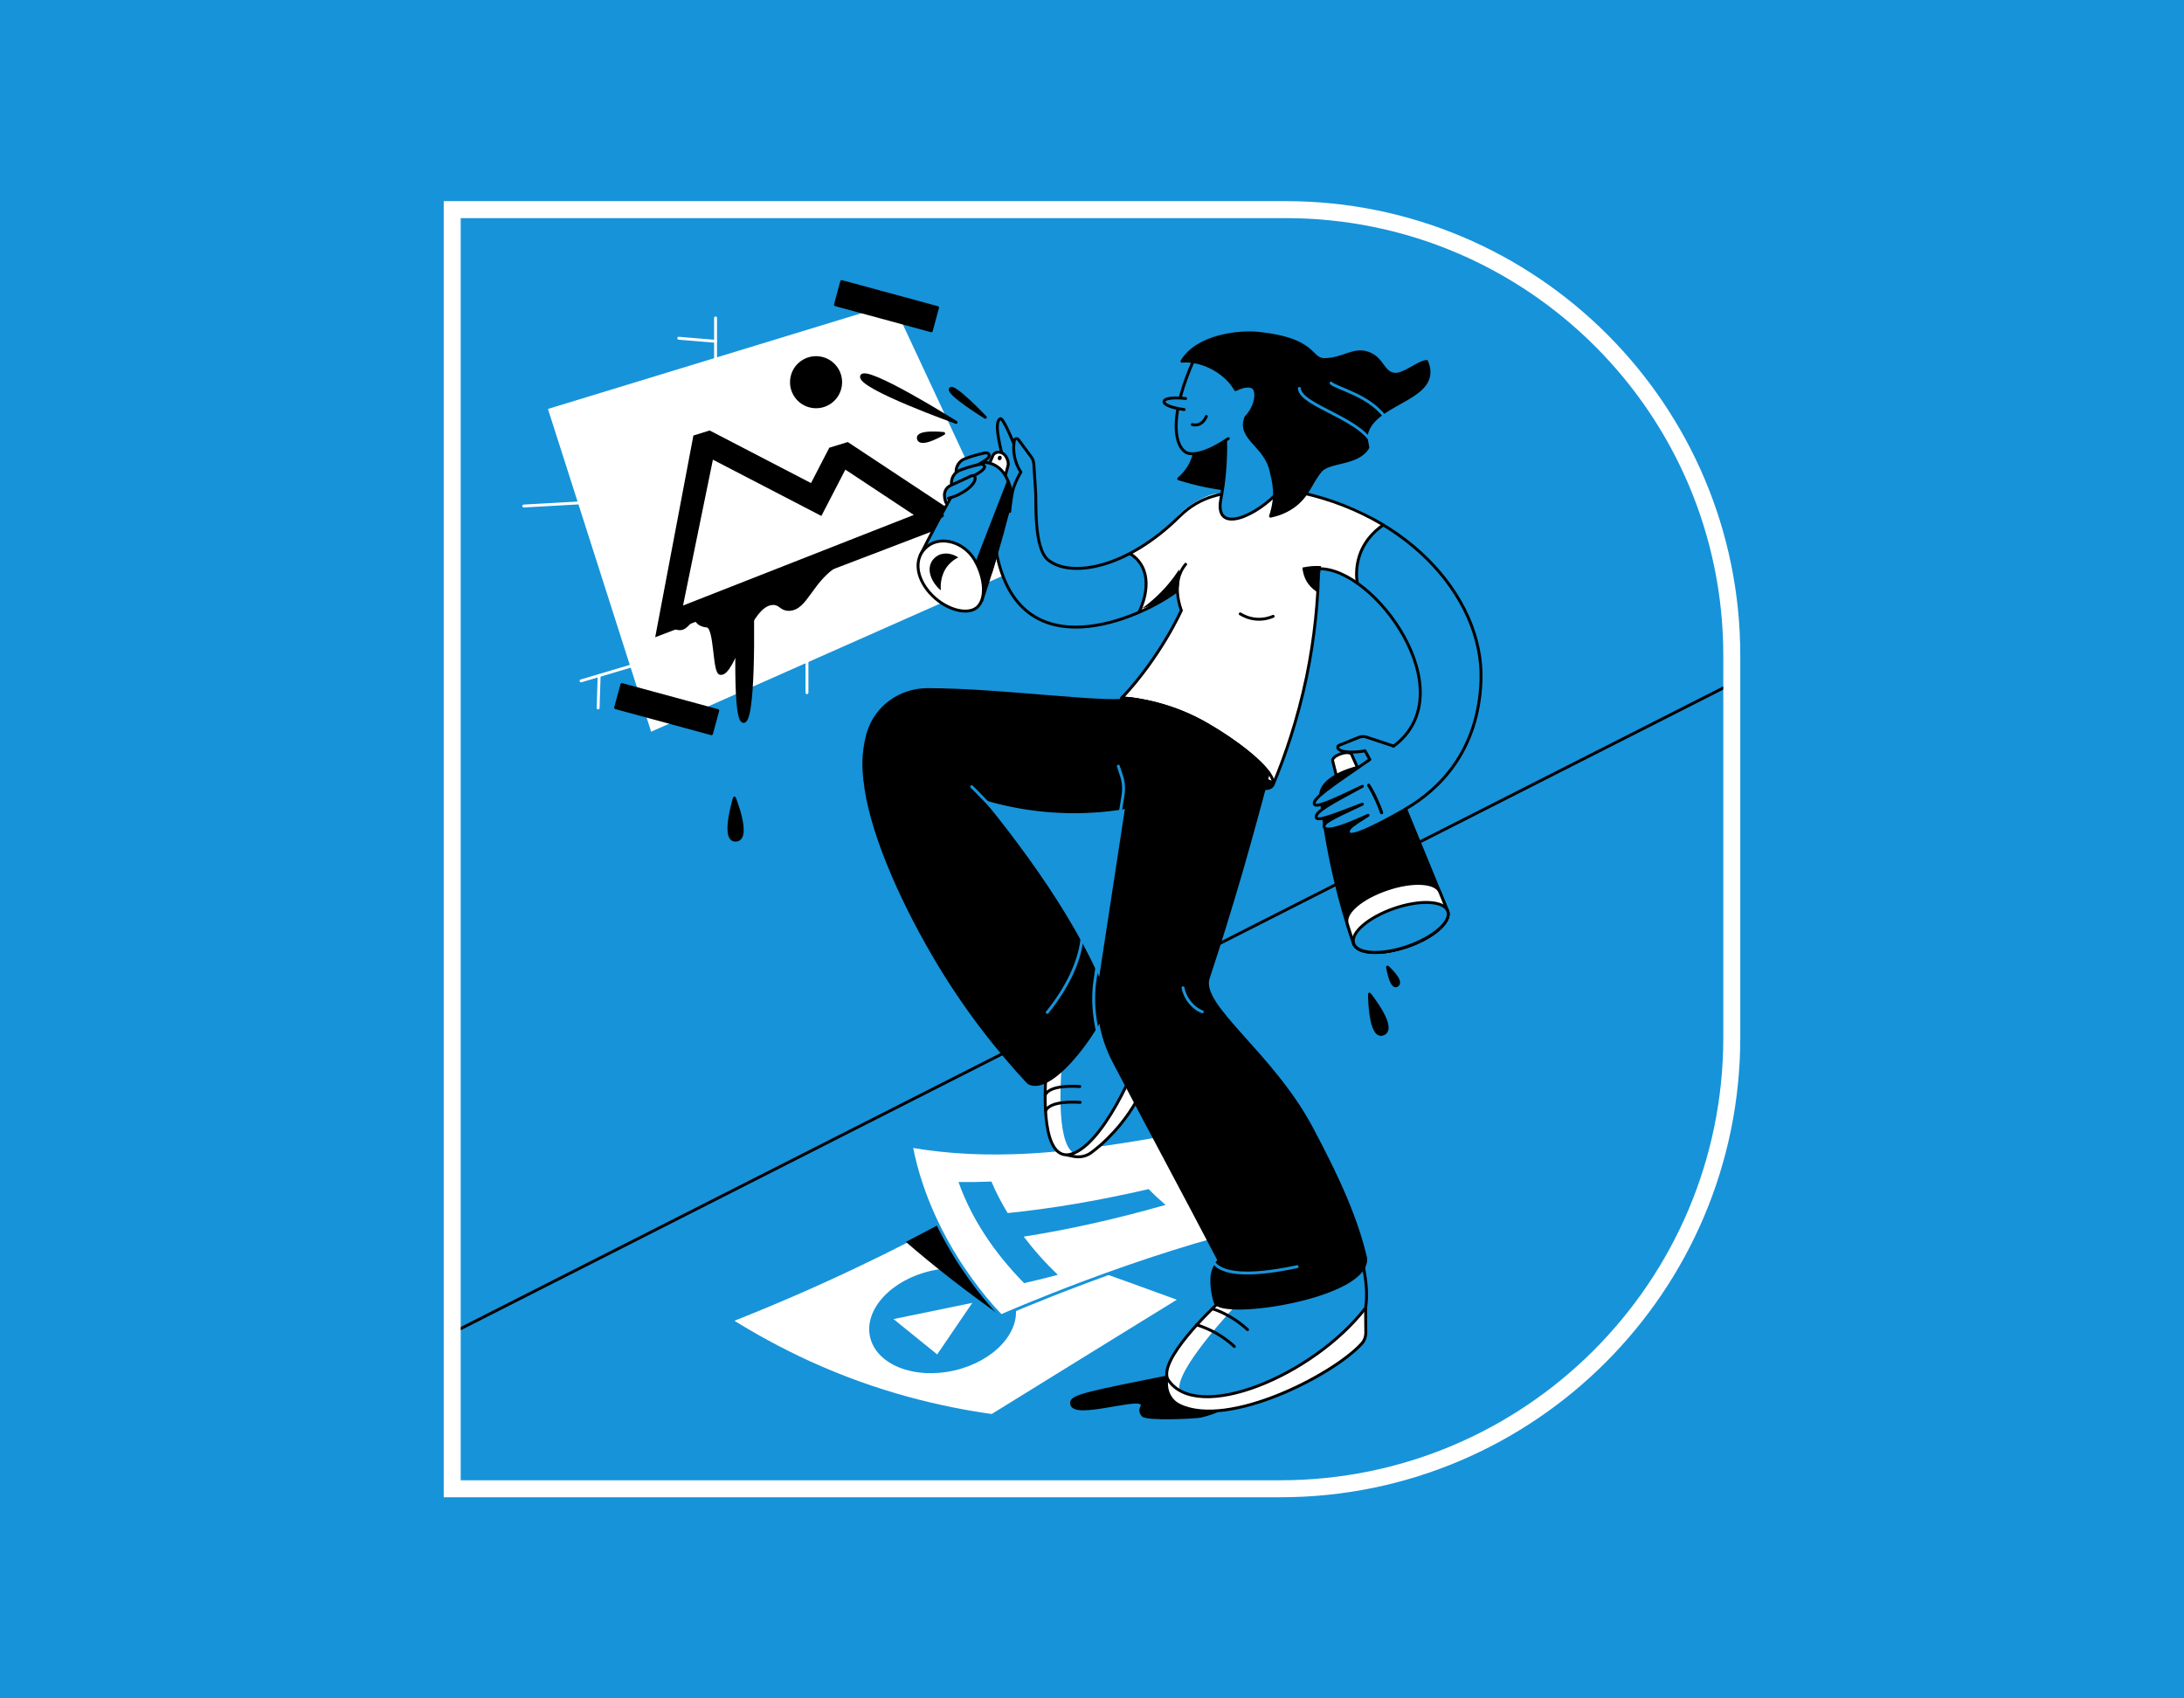 <?xml version="1.0" encoding="UTF-8"?> <svg xmlns="http://www.w3.org/2000/svg" xmlns:xlink="http://www.w3.org/1999/xlink" id="Layer_1" data-name="Layer 1" viewBox="0 0 900 700"><defs><style> .cls-1, .cls-2, .cls-3, .cls-4 { stroke-miterlimit: 10; } .cls-1, .cls-2, .cls-4, .cls-5, .cls-6 { fill: none; } .cls-1, .cls-7, .cls-3, .cls-6, .cls-8 { stroke: #000; } .cls-1, .cls-3, .cls-9, .cls-4 { stroke-width: 1.2px; } .cls-10, .cls-9, .cls-8 { fill: #fff; } .cls-2 { stroke-width: 7px; } .cls-2, .cls-5 { stroke: #fff; } .cls-11, .cls-3 { fill: #1793d9; } .cls-7, .cls-9, .cls-5, .cls-6, .cls-8 { stroke-linejoin: round; } .cls-7, .cls-4, .cls-5, .cls-6, .cls-8 { stroke-linecap: round; } .cls-7, .cls-5, .cls-6, .cls-8 { stroke-width: 1.2px; } .cls-9, .cls-4 { stroke: #1793d9; } .cls-12 { clip-path: url(#clippath); } </style><clipPath id="clippath"><path class="cls-2" d="M186.35,86.4h343.5c101.4,0,183.8,82.3,183.8,183.8v157.4c0,102.7-83.4,186-186,186H186.35V86.4h0Z"></path></clipPath></defs><rect class="cls-11" x="0" y="0" width="900" height="700"></rect><g><g class="cls-12"><line class="cls-1" x1="119.26" y1="583.42" x2="726.91" y2="275.03"></line></g><path class="cls-2" d="M186.35,86.4h343.5c101.4,0,183.8,82.3,183.8,183.8v157.4c0,102.7-83.4,186-186,186H186.35V86.4h0Z"></path></g><path class="cls-9" d="M301.31,544.24c16.74-6.61,34.32-14.15,52.49-22.85,13.39-6.36,26.12-12.89,38.09-19.42,16.91,5.86,33.9,11.8,50.98,17.91,14.57,5.19,29.05,10.38,43.45,15.66-25.87,15.99-51.74,31.89-77.52,47.88-20.84-2.93-47.13-8.96-75.34-21.85-12.05-5.53-22.77-11.47-32.15-17.33Z"></path><path class="cls-11" d="M393.07,564.89c16.51-3.72,27.81-15.95,25.25-27.31-2.56-11.37-18.02-17.56-34.52-13.84-16.51,3.72-27.81,15.95-25.25,27.31,2.56,11.36,18.02,17.56,34.52,13.84Z"></path><path class="cls-10" d="M368.2,543.66l18,14.57,14.48-21.26-32.48,6.7Z"></path><path d="M394.65,502.89c-.92-.33-1.76-.59-2.68-.92-6.03,3.26-12.31,6.61-18.67,9.88,5.69,4.94,11.8,9.96,18.25,14.99,7.2,5.61,14.23,10.8,21.01,15.57-5.94-13.23-11.97-26.37-17.92-39.51Z"></path><path class="cls-9" d="M475.68,468.4c13.23,12.64,28.04,41.1,46.29,37-51.9,11.55-109.41,36.92-109.41,36.92,0,0-28.96-28.21-37-69.9,32.15,5.53,64.04,2.26,100.12-4.02Z"></path><path class="cls-11" d="M408.55,486.99c1.84,4.35,4.1,8.71,6.7,12.98,18.25-1.84,37.5-5.11,58.1-9.88,2.18,2.26,4.52,4.44,6.95,6.53-20.93,5.94-40.18,10.21-58.43,13.06,4.1,5.44,8.79,10.72,14.06,15.74-4.69,1.25-9.38,2.43-13.9,3.43-12.64-12.81-21.93-27.12-27.04-41.69,4.44,.08,8.96,0,13.56-.17Z"></path><path d="M484.89,566.76c-39.35,7.79-43.78,8.79-43.28,11.89,1.01,5.69,25.53-2.68,28.63-.34,1.59,1.26-1.59,2.26,.75,5.02,1.59,1.76,21.76,.84,23.86,.34,4.86-1.17,14.73-4.19,16.83-12.72"></path><path class="cls-6" d="M484.89,566.76c-39.35,7.79-43.78,8.79-43.28,11.89,1.01,5.69,25.53-2.68,28.63-.34,1.59,1.26-1.59,2.26,.75,5.02,1.59,1.76,21.76,.84,23.86,.34,4.86-1.17,14.73-4.19,16.83-12.72"></path><path class="cls-8" d="M560.32,536.96l2.43,2.09,.08,10.13c0,1.76-.59,3.51-1.84,4.77-11.8,12.81-54.66,34.91-74.84,25.28-3.26-1.51-5.27-4.77-5.44-8.37-.08-1.67-.08-3.35,.17-4.52l79.44-29.38Z"></path><path class="cls-11" d="M503.39,535.71c-4.86,4.52-25.87,24.78-22.18,32.73,11.89,18.67,60.11-1.51,81.54-29.38,.84-5.44,.25-10.72-.84-16.83l-58.52,13.48Z"></path><path class="cls-10" d="M513.69,533.28l-10.3,2.34c-4.86,4.52-25.87,24.78-22.18,32.73,1.25,2.01,2.93,3.51,4.86,4.69-1.93-7.95,20.26-32.06,27.63-39.76Z"></path><path class="cls-6" d="M503.39,535.71c-4.86,4.52-25.87,24.78-22.18,32.73,11.89,18.67,60.11-1.51,81.54-29.38,.84-5.44,.25-10.72-.84-16.83l-58.52,13.48Z"></path><path class="cls-8" d="M439.6,473.26v2.76l2.85,.59c2.51,.5,5.19,0,7.28-1.59,2.26-1.67,4.52-3.6,6.78-5.86,13.9-13.64,18.84-29.97,20.76-39.35-1.67-.84-3.35-1.67-5.02-2.51l-32.65,45.96Z"></path><path class="cls-11" d="M431.4,438.6c-.33,3.26-3.35,33.74,6.36,37.08,.75,.25,1.51,.34,2.51,.25,13.56-2.18,28.63-36.67,31.9-48.72-5.36-4.69-10.72-9.46-16.07-14.15l-24.7,25.53Z"></path><path class="cls-10" d="M437.76,475.69c.75,.25,1.51,.33,2.51,.25,.75-.08,1.42-.34,2.18-.67-7.53-4.69-5.27-32.23-4.6-40.77l-1.67-.84-4.69,4.85c-.42,3.35-3.43,33.74,6.28,37.17Z"></path><path class="cls-6" d="M431.4,438.6c-.33,3.26-3.35,33.74,6.36,37.08,.75,.25,1.51,.34,2.51,.25,13.56-2.18,28.63-36.67,31.9-48.72-5.36-4.69-10.72-9.46-16.07-14.15l-24.7,25.53Z"></path><path class="cls-6" d="M445.13,454.34c-2.76-.17-12.22-.59-14.23,3.43"></path><path class="cls-6" d="M444.96,447.81c-2.76-.17-12.22-.59-14.23,3.43"></path><path class="cls-5" d="M294.87,131.04v46.21"></path><path class="cls-5" d="M279.71,139.41l15.15,1.26"></path><path class="cls-5" d="M332.54,250.75v34.74"></path><path class="cls-5" d="M215.84,208.56l25.36-1.42"></path><path class="cls-5" d="M239.45,280.63l32.4-9.63"></path><path class="cls-5" d="M246.48,291.77l.42-13.31"></path><path class="cls-7" d="M303.32,346.26c-6.19,.59-.67-17.33-.67-17.33,0,0,6.78,16.83,.67,17.33Z"></path><path class="cls-10" d="M419.18,234.68l-150.85,66.89-42.53-133.02,142.23-43.45,51.15,109.58Z"></path><path class="cls-7" d="M346.29,159.15c.9-5.52-2.85-10.73-8.38-11.62-5.52-.9-10.73,2.85-11.62,8.38-.9,5.52,2.85,10.73,8.38,11.62,5.52,.9,10.73-2.85,11.62-8.38Z"></path><path class="cls-7" d="M306,297.21c-3.93-2.34-1.84-46.71-1.84-46.71,0,0,5.53-11.38,5.69-8.04,.5,12.64,1.09,57.68-3.85,54.75Z"></path><path class="cls-7" d="M524.41,323.75c-2.26,3.85-18-1.09-35.16-11.05-17.16-9.96-29.22-21.26-26.96-25.11s18,1.09,35.16,11.05c17.16,9.96,29.22,21.26,26.96,25.11Z"></path><path class="cls-7" d="M492.68,184.53c-.17,1.51-.67,3.52-1.59,5.69-1.59,3.6-3.93,5.86-5.36,7.12,3.43,1.09,7.2,2.09,11.3,2.93,4.27,.84,8.2,1.42,11.89,1.84,.25-8.29,.5-16.49,.75-24.78l-16.99,7.2Z"></path><path class="cls-8" d="M556.97,310.94c-.33-.84-2.26-1.01-4.44-.25-2.18,.75-3.68,2.01-3.35,2.93l1.84,7.37,8.96-3.35-3.01-6.7Z"></path><path class="cls-7" d="M572.79,317.72c-1.84-2.76-8.96-3.1-16.74-.42-7.79,2.68-11.8,6.7-11.8,10.3,1.09,10.21,2.85,21.51,5.69,33.74,2.34,10.13,5.02,19.34,7.87,27.63,1.51,4.35,11.38,4.86,22.1,1.17,10.72-3.68,18.16-10.21,16.66-14.57l-23.77-57.85Z"></path><path class="cls-11" d="M580.33,330.53l-1.34,3.1c-13.81,7.87-22.35,11.05-23.19,9.79-.67-1.01,1.42-2.85,7.95-7.37-8.12,3.27-17.5,6.78-18.08,4.69-.42-1.42,3.1-3.35,15.74-9.29-8.46,3.1-18.42,7.53-19,5.53-.67-2.34,6.03-5.86,19-12.89-12.56,6.03-19.09,8.96-19.76,7.37-1-2.18,6.86-7.37,22.85-18.42-.67-1.17-1.34-2.43-2.01-3.6-.75,.25-8.54,1.42-10.88-.67-.5-.42-.42-1.34,.25-1.59l8.12-3.27c1.01-.42,2.18-.42,3.18-.08l11.13,3.68c1.34,.59,2.6,1.17,3.93,1.84l2.09,21.18Z"></path><path class="cls-6" d="M564,323.66c1.09,1.67,2.18,3.68,3.18,5.94,.84,1.84,1.59,3.68,2.18,5.36"></path><path class="cls-6" d="M578.99,333.62c-13.81,7.87-22.35,11.64-23.19,9.79-.84-1.76,1.34-3.18,7.95-7.37-7.87,3.52-17.5,7.62-18.08,4.69-.34-1.76,3.1-3.35,15.74-9.29-8.46,3.1-18.42,7.53-19,5.53-.67-2.34,6.03-5.86,19-12.89-12.56,6.03-19.09,8.96-19.76,7.37-1-2.18,6.86-7.37,22.85-18.42-.67-1.17-1.34-2.43-2.01-3.6-.75,.25-8.54,1.42-10.88-.67-.5-.42-.42-1.34,.25-1.59l8.12-3.27c1.01-.42,2.18-.42,3.18-.08l11.13,3.68"></path><path class="cls-6" d="M564,323.66c1.09,1.67,2.18,3.68,3.18,5.94,.84,1.84,1.59,3.68,2.18,5.36"></path><path class="cls-8" d="M579.91,390.13c10.72-3.68,18.17-10.21,16.66-14.57l-3.18-7.79c-1.51-4.35-11.3-4.94-21.93-1.26-10.55,3.6-17.58,9.71-16.32,14.06,.84,2.85,1.76,5.61,2.68,8.29,1.51,4.35,11.38,4.94,22.1,1.26Z"></path><path class="cls-3" d="M579.93,390.08c10.71-3.69,18.19-10.18,16.7-14.51-1.49-4.33-11.38-4.85-22.09-1.17-10.71,3.69-18.19,10.18-16.7,14.51,1.49,4.33,11.38,4.85,22.09,1.17Z"></path><path class="cls-11" d="M421.86,193.07c-5.36-13.98-8.71-21.01-9.63-20.51-2.01,1-1.76,6.53,2.34,20.68,.42,1.51-8.87,9.21-8.29,10.97l7.62,13.73"></path><path class="cls-6" d="M421.86,193.07c-5.36-13.98-8.71-21.01-9.63-20.51-2.01,1-1.76,6.53,2.34,20.68,.42,1.51-8.87,9.21-8.29,10.97l7.62,13.73"></path><path class="cls-8" d="M415.41,191.9c.25-1-.08-2.43-.84-3.68-1.01-1.76-3.27-2.43-4.69-1.34-.33,.25-.5,.5-.67,.75-.08,.17-.17,.25-.17,.42l-2.43,5.61,7.62,2.6,1.17-4.35Z"></path><path d="M412.73,189.05c-.17,.5-.67,.75-1.09,.59-.42-.17-.59-.67-.42-1.17,.17-.5,.67-.75,1.09-.59,.42,.08,.59,.67,.42,1.17Z"></path><path class="cls-3" d="M416.58,205.8c.5-3.01-.34-6.61-2.51-10.13-3.01-5.02-9.21-6.45-13.56-3.93-3.6,2.09-21.18,36.92-21.18,36.92,8.46,6.19,16.91,12.31,25.37,18.5,3.1-9.38,6.11-19.25,8.79-29.55,1.17-3.93,2.18-7.95,3.1-11.8Z"></path><path d="M404.78,247.07c3.1-9.38,6.03-19.17,8.79-29.38,1.09-4.02,2.09-7.95,3.01-11.8,.42-2.43-.08-5.27-1.42-8.2l-16.41,42.27,.59,3.35c1.84,1.34,3.6,2.6,5.44,3.93v-.17Z"></path><path class="cls-8" d="M401.51,230.57c4.52,7.53,5.11,16.58,.92,19.92-4.1,3.26-13.31,.59-19.25-6.11-5.86-6.61-6.78-14.73-.84-19.34,5.69-4.35,14.9-1.51,19.17,5.53Z"></path><path d="M387.7,243.3c-.08-1.26-.42-6.19,3.01-10.3,1.42-1.67,3.01-2.68,4.19-3.26-2.93-1.93-6.61-2.26-9.21-.25-3.85,2.93-3.26,8.2,.59,12.47,.42,.5,.92,.92,1.42,1.34Z"></path><path class="cls-11" d="M394.31,195.92c-.08-.17-.17-.5-.25-.75-.42-2.6,1.09-5.19,3.6-6.11,.84-.33,1.67-.59,2.59-.92,1.93-.59,3.77-1.09,5.36-1.42,1.67-.25,1.84,.33,2.01,.84,.34,1.09-2.18,2.93-8.2,5.69"></path><path class="cls-6" d="M394.31,195.92c-.08-.17-.17-.5-.25-.75-.42-2.6,1.09-5.19,3.6-6.11,.84-.33,1.67-.59,2.59-.92,1.93-.59,3.77-1.09,5.36-1.42,1.67-.25,1.84,.33,2.01,.84,.34,1.09-2.18,2.93-8.2,5.69"></path><path class="cls-10" d="M461.45,288.92s17.41-20.01,25.03-36.83c-2.34-6.36-1.51-7.87-1.51-7.87,0,0-11.38,6.95-15.49,8.54,0,0,6.28-19.25-3.85-24.11,11.38-7.37,16.74-12.39,19.76-15.99,3.01-3.6,13.9-10.63,18.08-9.04-2.01,5.94-1.84,13.98,12.06,7.62,12.14-9.46,15.9-9.04,15.9-9.04,0,0,25.45,3.43,38.42,14.15-4.19,4.52-10.05,6.95-10.46,23.52-11.72-6.19-15.49-5.19-15.49-5.19,0,0-.42,46.71-19.09,87.4-9.46-3.51-63.37-33.15-63.37-33.15Z"></path><path class="cls-11" d="M469.82,232.08c-.84-1.17-2.18-2.68-4.27-4.02-14.15,7.28-26.95,7.87-33.4,2.85-6.36-4.94-4.86-25.11-5.36-29.3l-.67-10.3c-.08-1.09-.42-2.18-1.09-3.01-1.76-2.34-3.52-4.77-5.27-7.12-.5-.67-1.51-.42-1.67,.33-.17,1.09-.33,2.43-.25,3.85,.17,4.44,1.93,7.7,2.93,9.21-1.01,1.59-2.18,3.77-3.01,6.45-.92,2.68-1.51,7.95-1.59,9.79l-5.61,14.82c4.44,38.51,39.43,34.49,58.93,26.45,.34-.67,5.94-11.89,.34-20.01Z"></path><path class="cls-6" d="M465.72,228.23c2.18,1.34,3.26,2.68,4.1,3.85,5.61,8.12,0,19.34-.42,20.09"></path><path class="cls-6" d="M484.98,243.55c-14.73,11.13-65.3,33.99-74.5-16.49"></path><path class="cls-6" d="M416.08,210.82c.17-1.84,.75-7.12,1.59-9.79,.92-2.68,2.09-4.86,3.01-6.45-1.01-1.51-2.76-4.77-2.93-9.21-.08-1.42,.08-2.76,.25-3.85,.17-.75,1.17-1,1.67-.33,1.76,2.34,3.52,4.77,5.27,7.12,.67,.84,1.01,1.93,1.09,3.01l.67,10.3c.5,4.27-1.01,24.36,5.36,29.3,9.54,7.37,32.48,3.18,53.91-18,9.38-9.29,18.92-9.29,23.52-10.38"></path><path class="cls-7" d="M405.7,234.09l2.59,1.84c1.59-5.19,3.18-10.55,4.69-16.07,1.34-4.77,2.51-9.54,3.6-14.15l-1.51-1.59-9.37,29.97Z"></path><path class="cls-11" d="M392.39,200.6c-.08-.17-.17-.5-.25-.75-.42-2.6,1.09-5.19,3.6-6.11,.84-.33,1.67-.59,2.6-.92,1.92-.59,3.77-1.09,5.36-1.42,1.67-.25,1.84,.33,2.01,.84,.33,1.09-2.18,2.93-8.2,5.69"></path><path class="cls-6" d="M392.39,200.6c-.08-.17-.17-.5-.25-.75-.42-2.6,1.09-5.19,3.6-6.11,.84-.33,1.67-.59,2.6-.92,1.92-.59,3.77-1.09,5.36-1.42,1.67-.25,1.84,.33,2.01,.84,.33,1.09-2.18,2.93-8.2,5.69"></path><path class="cls-11" d="M389.79,207.13c-.08-.33-.59-1.59-.59-2.93-.08-1.76,.92-3.35,2.51-4.1,2.93-1.34,5.78-2.68,8.71-4.02,.59-.25,1.25,.08,1.42,.67,.5,2.93-5.44,7.28-10.97,8.62"></path><path class="cls-6" d="M389.79,207.13c-.08-.33-.59-1.59-.59-2.93-.08-1.76,.92-3.35,2.51-4.1,2.93-1.34,5.78-2.68,8.71-4.02,.59-.25,1.25,.08,1.42,.67,.5,2.93-5.44,7.28-10.97,8.62"></path><path class="cls-11" d="M505.07,181.52c.08,3.26,0,6.86-.25,10.63-.33,5.19-1,9.96-1.84,14.23-2.18,14.15,15.32,5.94,24.03-3.93-1.34-11.55-2.68-23.19-4.1-34.74"></path><path class="cls-6" d="M505.07,181.52c.08,3.26,0,6.86-.25,10.63-.33,5.19-1,9.96-1.84,14.23-2.18,14.15,15.32,5.94,24.03-3.93-1.34-11.55-2.68-23.19-4.1-34.74"></path><path class="cls-11" d="M506.16,180.77c-11.3,7.79-16.32,6.36-17.41,5.69-5.69-3.52-6.03-17.41,3.27-38.26l17.5-.75s13.56,8.29,13.39,8.71c-.17,.5-5.77,19-5.77,19l-10.97,5.61Z"></path><path class="cls-6" d="M492.01,148.2c-9.38,20.84-8.96,34.74-3.27,38.26,1.09,.67,6.03,2.09,17.41-5.69"></path><path class="cls-11" d="M488.57,164.27c-2.18-.33-8.54-.67-8.87,1.17-.33,1.67,4.77,2.93,8.29,3.35"></path><path class="cls-6" d="M488.57,164.27c-2.18-.33-8.54-.67-8.87,1.17-.33,1.67,4.77,2.93,8.29,3.35"></path><path class="cls-6" d="M497.11,171.64c-.08,.25-1.17,2.93-3.68,3.43-.84,.17-1.59,.08-2.09-.08"></path><path class="cls-7" d="M487.07,148.87c2.34-.25,9.04-.17,16.16,5.11,2.93,2.18,4.85,4.69,5.94,6.61,2.93-1.51,5.94-2.01,7.37-.75,1.76,1.59,1.26,7.62-3.1,12.14-3.52,8.71,8.12,11.47,10.38,22.27,.84,3.93,2.76,9.38-.25,18.5,2.34-.5,5.86-1.51,9.29-3.93,6.28-4.44,7.2-9.79,11.3-14.73,3.6-4.27,15.4-2.6,19.51-9.63-.08-1.17-1.09-3.85-.42-6.11,3.35-11.3,23.94-13.39,25.53-23.69,.17-1.17,.25-3.1-.92-5.69-3.6,.33-9.54,5.86-13.39,5.27-4.94-.84-4.6-6.7-11.05-8.79-5.78-1.84-10.13,2.68-17.5,2.76-6.28,.08-3.27-8.29-27.04-10.8-7.87-.92-25.45,.84-31.81,11.47Z"></path><path class="cls-4" d="M535.45,160.09c.59,7.45,27.29,12.64,31.06,24.78"></path><path class="cls-4" d="M548.51,157.91c2.51,2.34,17.16,5.27,23.27,15.57"></path><path class="cls-11" d="M570.11,216.43c-1.84,1.26-7.37,5.19-9.8,12.56-1.59,4.86-1.25,9.04-.92,11.39,20.09,14.15,38.42,49.89,14.9,67.22,1.59,8.7,3.18,17.41,4.77,26.03,14.15-8.04,30.39-24.03,31.31-53.16,.75-23.77-14.48-48.47-40.26-64.04Z"></path><path class="cls-6" d="M559.31,240.37c-.34-2.26-.67-6.53,.92-11.39,2.51-7.45,7.95-11.38,9.79-12.56"></path><path class="cls-6" d="M574.21,307.59c29.97-22.1-7.95-74-30.89-73.17"></path><path class="cls-6" d="M527,201.44c50.81,6.95,84.47,43.95,83.3,78.94-1.01,29.13-17.25,45.12-31.31,53.16"></path><path class="cls-6" d="M488.58,232.58c-6.45,7.62-1.76,19-1.76,19,0,0-8.45,19-24.44,36,7.37,.67,20.84,2.76,35.16,11.05,16.49,9.63,28.29,20.43,27.12,24.7,4.94-11.8,10.05-26.7,13.73-44.2,3.52-16.99,4.77-32.14,5.02-44.7"></path><path d="M356.39,321.32c1.92,19.67,13.81,47.46,28.21,72.16,12.72,21.85,26.62,39.26,39.18,52.74,10.21,6.11,32.48-26.62,32.48-34.07-11.38-29.97-34.41-62.37-59.94-92.42"></path><path class="cls-6" d="M356.39,321.32c1.92,19.67,13.81,47.46,28.21,72.16,12.72,21.85,26.62,39.26,39.18,52.74,10.21,6.11,32.48-26.62,32.48-34.07-11.38-29.97-34.41-62.37-59.94-92.42"></path><path class="cls-4" d="M431.57,417.25c7.7-9.54,13.73-20.84,14.48-32.06"></path><path d="M522.73,318.39c-3.51,13.4-7.28,27.12-11.3,41.1-4.6,15.66-8.71,29.05-13.56,43.7-3.68,11.47,26.2,30.97,42.53,61.61,11.8,22.1,18.67,38.01,22.35,53.66,1.67,16.07-58.85,25.2-61.95,18.42-.59-1.76-1.09-4.02-1.34-6.7-.08-.92-.08-1.84-.08-2.68,0-1.84,.34-3.6,1.17-5.27,.59-1.17,1.17-2.09,1.76-2.85-14.65-28.04-28.8-54.24-43.2-81.7-5.53-10.46-7.53-22.35-5.69-34.07l11.64-76.1c.42-2.68,.25-5.52-.67-8.12-.42-1.25-.84-2.6-1.26-3.85"></path><path class="cls-6" d="M522.73,318.39c-3.51,13.4-7.28,27.12-11.3,41.1-4.6,15.66-8.71,29.05-13.56,43.7-3.68,11.47,26.2,30.97,42.53,61.61,11.8,22.1,18.67,38.01,22.35,53.66,1.67,16.07-58.85,25.2-61.95,18.42-.59-1.76-1.09-4.02-1.34-6.7-.08-.92-.08-1.84-.08-2.68,0-1.84,.34-3.6,1.17-5.27,.59-1.17,1.17-2.09,1.76-2.85-14.65-28.04-28.8-54.24-43.2-81.7-5.53-10.46-7.53-22.35-5.69-34.07l11.64-76.1c.42-2.68,.25-5.52-.67-8.12-.42-1.25-.84-2.6-1.26-3.85"></path><path class="cls-4" d="M534.53,522.06c-34.24,7.28-34.74-2.68-36-4.52"></path><path class="cls-4" d="M487.49,407.12c.25,1.17,1.09,4.69,4.35,7.62,1.17,1.09,2.43,1.84,3.6,2.26"></path><path class="cls-7" d="M497.45,298.63c-12.31-7.2-24.03-9.71-31.73-10.72-5.27,3.18-51.74-3.68-83.54-3.68-11.14,0-21.18,7.12-24.36,17.75-.08,.34-.25,.75-.33,1.09-2.01,7.7-1.59,14.32-1.09,18.25,12.31,1.17,24.7,2.34,37,3.51,9.12,3.77,22.77,8.12,39.68,9.38,20.01,1.51,36.33-2.01,46.54-5.11,14.4-3.51,28.8-6.95,43.2-10.46-3.68-5.27-13.23-12.98-25.37-20.01Z"></path><path class="cls-4" d="M400.43,324.25l2.68,2.68c5.19,5.27,10.05,10.55,14.57,15.82"></path><path class="cls-4" d="M460.36,343.08l2.43-15.32c.42-2.68,.25-5.53-.67-8.12-.42-1.26-.84-2.6-1.26-3.85"></path><path d="M485.9,234.68c-.75,1.17-1.59,2.34-2.43,3.52-4.1,5.44-8.71,9.54-12.81,12.56,2.93-.84,6.61-2.18,10.46-4.52,1.67-1,3.18-2.09,4.44-3.18,.25-1.51,.5-3.26,.5-5.27,0-1.09-.08-2.09-.17-3.1Z"></path><path d="M536.71,233.92c1.09-.25,2.43-.42,3.93-.59,1.42-.08,2.68-.08,3.77,0-.5,3.6-1,7.12-1.51,10.72-1.01-.59-2.6-1.76-3.93-3.6-1.76-2.6-2.18-5.27-2.26-6.53Z"></path><path class="cls-6" d="M511.09,253.01c1.09,.67,3.43,1.93,6.61,2.18,3.27,.25,5.78-.67,6.95-1.17"></path><path class="cls-7" d="M570.03,426.13c-5.69,2.34-5.69-16.41-5.69-16.41,0,0,11.38,14.06,5.69,16.41Z"></path><path class="cls-7" d="M575.72,406.12c-2.51,1.59-3.93-7.53-3.93-7.53,0,0,6.61,5.86,3.93,7.53Z"></path><path class="cls-6" d="M508.67,554.96c-1.76-1.59-4.19-3.6-7.28-5.36-3.1-1.76-6.03-2.85-8.29-3.6"></path><path class="cls-6" d="M514.11,548.01c-1.76-1.59-4.19-3.6-7.28-5.36-3.1-1.76-4.94-2.51-7.28-3.26"></path><path class="cls-7" d="M391.64,160.26c1.26-2.09,14.4,11.72,14.4,11.72,0,0-15.65-9.63-14.4-11.72Z"></path><path class="cls-7" d="M378.49,180.85c-.92-3.43,10.38-2.18,10.38-2.18,0,0-9.46,5.61-10.38,2.18Z"></path><path class="cls-7" d="M355.05,155.07c1.34-4.6,38.93,19,38.93,19,0,0-40.27-14.4-38.93-19Z"></path><path class="cls-4" d="M454,384.86l-2.51,17.41c-.67,3.93-1.17,9.38-.42,15.82,.84,7.53,2.85,13.9,4.69,17.83"></path><path d="M389.71,208.89l-40.35-26.7-7.62,2.34-7.53,14.57-41.77-21.68-6.7,2.09-15.74,83.13,114.52-43.78,5.19-9.96Zm-108.24,40.68l12.31-60.11,44.7,23.19,9.88-19.09,28.21,18.67-95.1,37.34Z"></path><path class="cls-7" d="M386.36,126.79l-39.5-10.74-2.59,9.53,39.5,10.74,2.59-9.53Z"></path><path class="cls-7" d="M295.78,292.88l-39.5-10.74-2.59,9.53,39.5,10.74,2.59-9.53Z"></path><path class="cls-7" d="M388.37,212.49c-12.81,9.12-23.86,13.65-31.73,15.99-5.44,1.67-7.45,1.67-11.13,3.93-11.38,6.78-13.14,18.67-20.42,18.75-3.27,0-3.43-2.34-6.36-2.43-10.55-.17-16.16,29.97-21.93,28.8-2.68-.5-1.76-18.83-5.36-19.5-.42-.08-1.42-.08-2.6-.67-1.59-.75-1.51-1.67-2.43-1.84-1.93-.5-3.35,3.52-6.03,3.6-.84,.08-2.76-.17-4.52-2.43l112.51-44.2Z"></path></svg> 